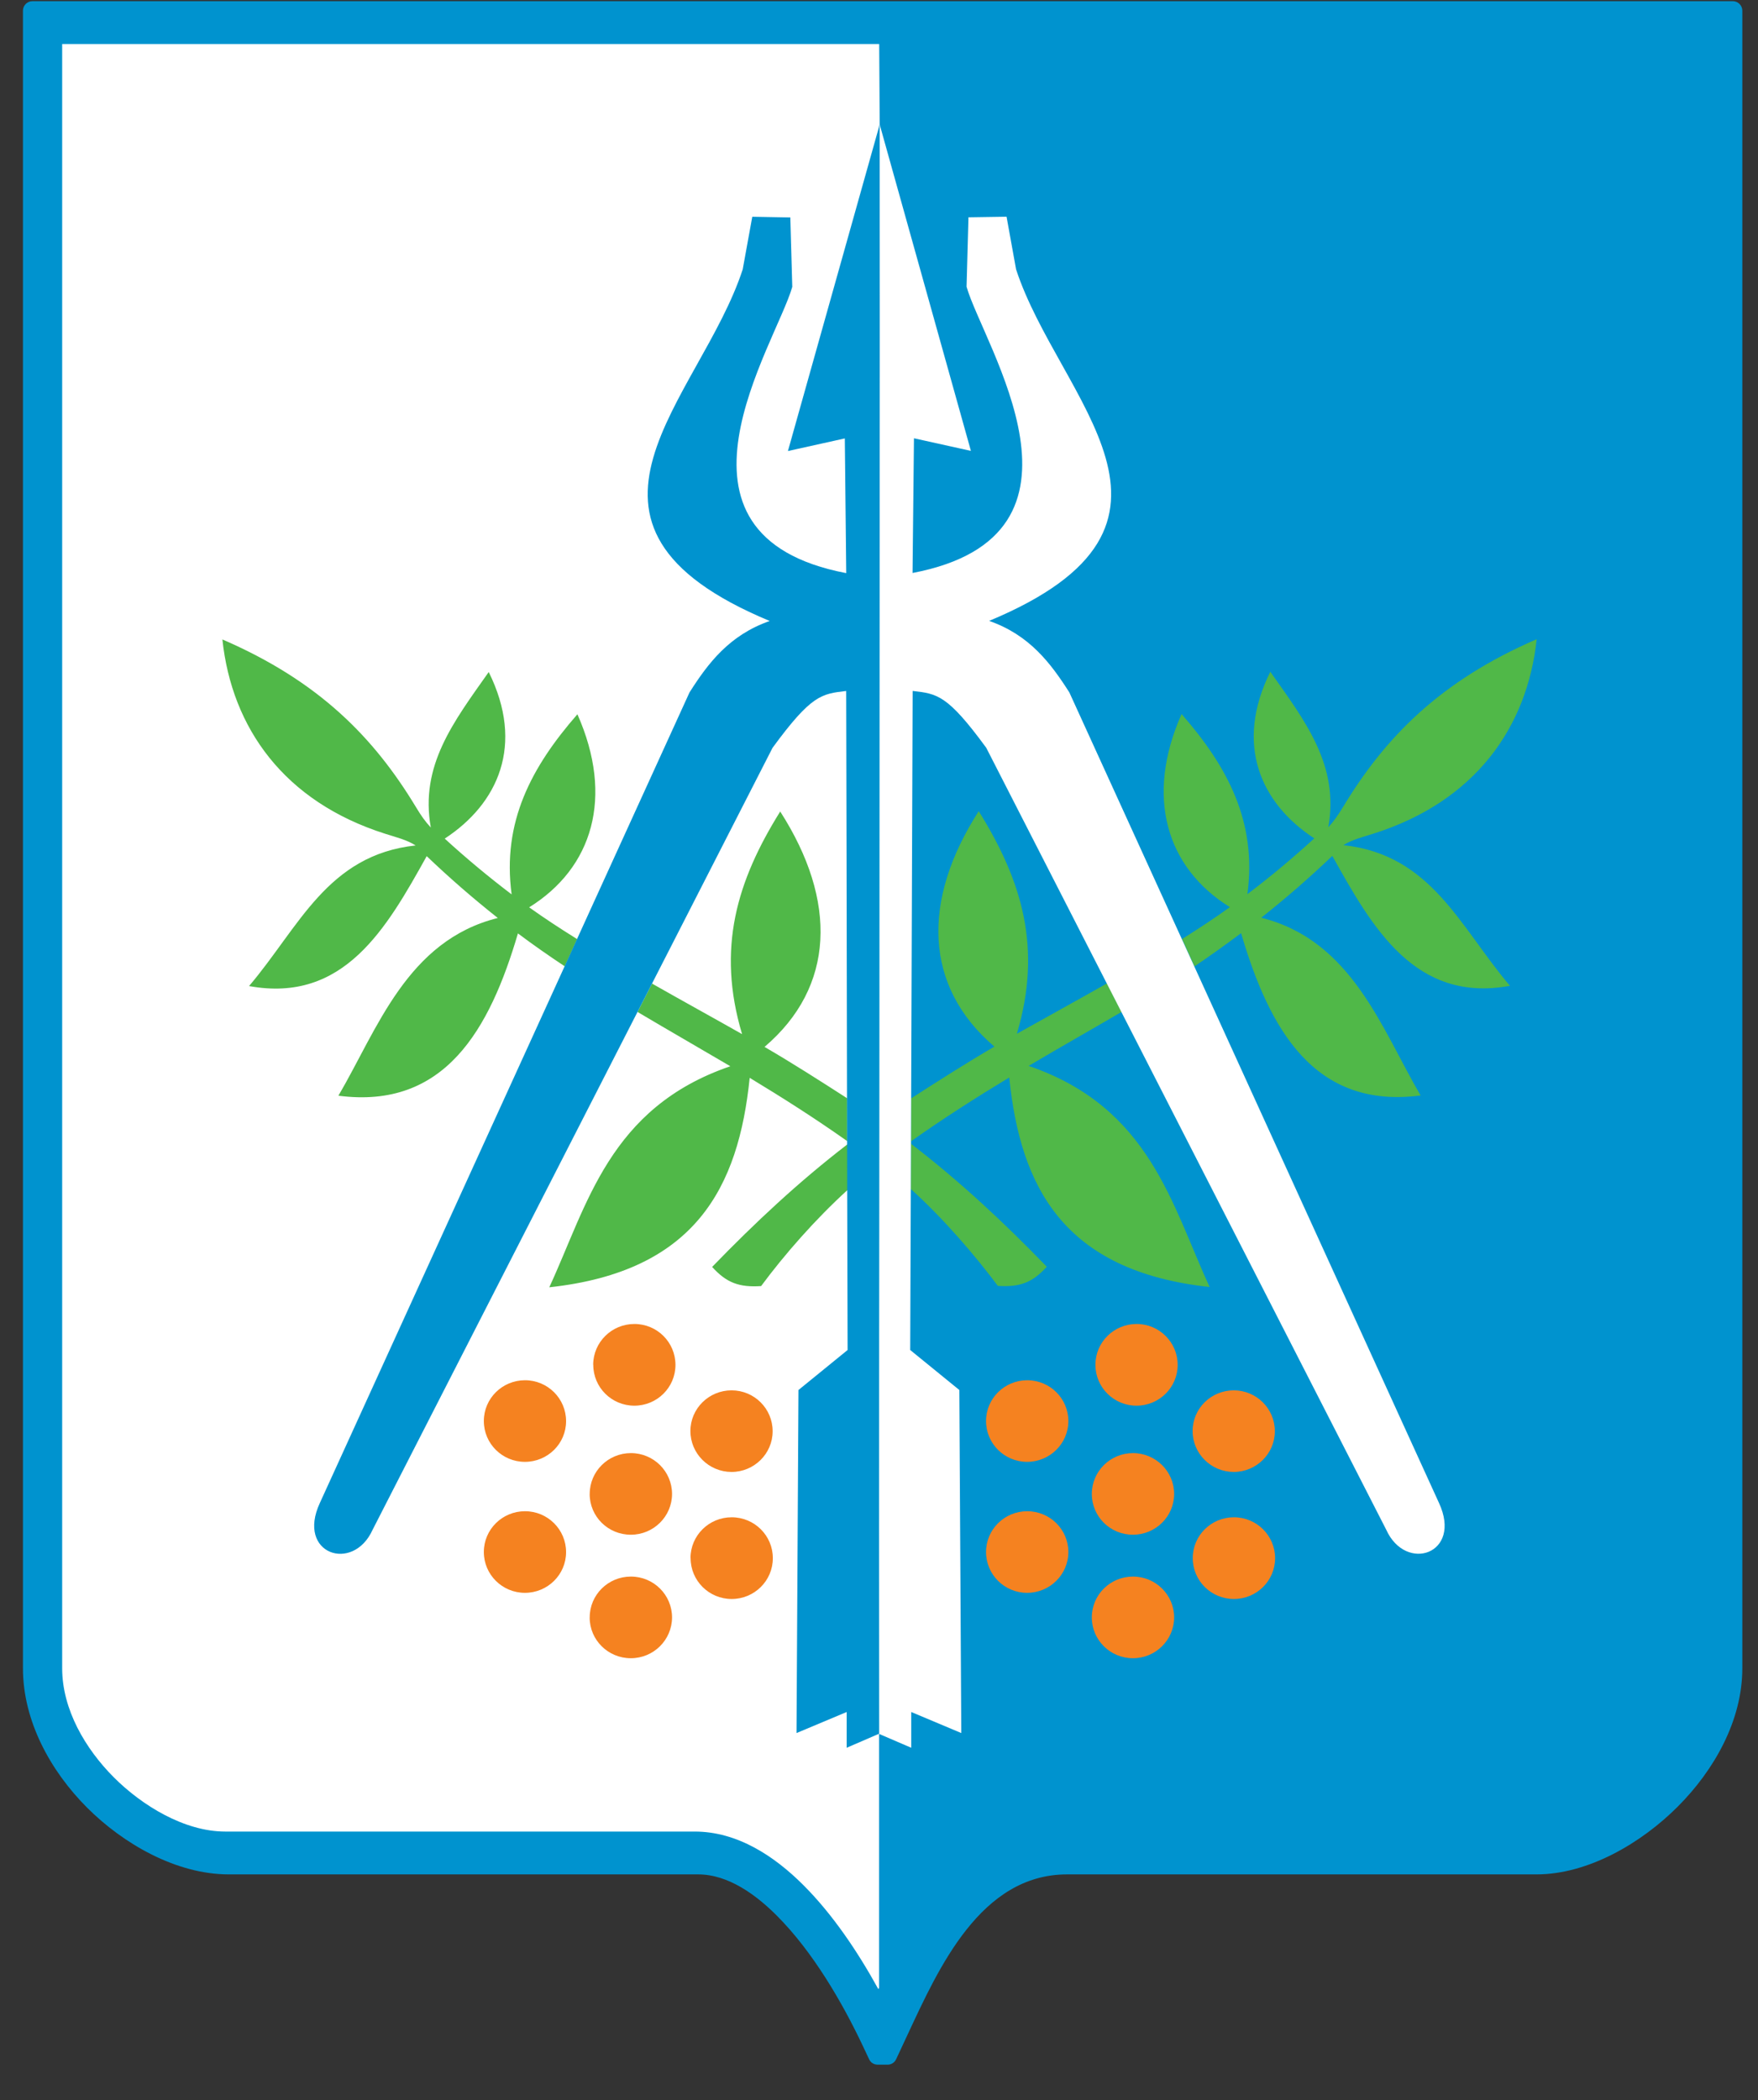 <svg width="36" height="43" viewBox="0 0 36 43" fill="none" xmlns="http://www.w3.org/2000/svg">
<rect x="0" y="0" width="36" height="43" fill="#333333" stroke="none"/>
<path fill-rule="evenodd" clip-rule="evenodd" d="M0.47 34.14V0.218C0.47 0.112 0.557 0.024 0.664 0.024H35.485C35.591 0.024 35.679 0.112 35.679 0.218V34.159C35.679 35.231 35.1 36.247 34.358 36.99C33.617 37.733 32.527 38.379 31.464 38.379H21.851C20.083 38.379 19.224 40.291 18.586 41.659L18.469 41.91L18.351 42.163C18.318 42.232 18.253 42.275 18.175 42.275H17.975C17.897 42.275 17.83 42.234 17.798 42.165L17.678 41.91C17.242 40.984 16.637 39.954 15.909 39.225C15.489 38.804 14.919 38.379 14.296 38.379H4.684C3.611 38.379 2.525 37.755 1.783 37.012C1.035 36.263 0.47 35.24 0.47 34.159C0.47 34.152 0.47 34.145 0.47 34.14Z" fill="#0093CF"/>
<path fill-rule="evenodd" clip-rule="evenodd" d="M22.358 30.589C22.358 31.052 22.734 31.424 23.2 31.424C23.665 31.424 24.042 31.052 24.044 30.591C24.044 30.128 23.666 29.753 23.201 29.753C22.736 29.753 22.358 30.127 22.358 30.589ZM20.192 29.097C20.192 29.558 20.568 29.932 21.033 29.932C21.498 29.932 21.876 29.559 21.878 29.099C21.878 28.636 21.502 28.261 21.035 28.261C20.57 28.261 20.192 28.634 20.192 29.095V29.097ZM22.432 27.947C22.432 28.407 22.808 28.782 23.273 28.782C23.738 28.782 24.116 28.409 24.116 27.947C24.116 27.484 23.74 27.109 23.275 27.109C22.81 27.109 22.432 27.482 22.432 27.943V27.947ZM20.192 31.779C20.192 32.239 20.568 32.614 21.033 32.614C21.498 32.614 21.876 32.241 21.878 31.78C21.878 31.318 21.502 30.943 21.035 30.943C20.57 30.943 20.192 31.316 20.192 31.777V31.779ZM22.358 33.118C22.358 33.579 22.734 33.953 23.2 33.953C23.665 33.953 24.042 33.58 24.044 33.118C24.044 32.656 23.666 32.281 23.201 32.281C22.736 32.281 22.358 32.654 22.358 33.116V33.118ZM24.425 31.904C24.425 32.365 24.801 32.74 25.268 32.74C25.733 32.74 26.111 32.367 26.111 31.904C26.111 31.442 25.733 31.067 25.268 31.067C24.803 31.067 24.425 31.44 24.425 31.902V31.904ZM24.422 29.301C24.422 29.762 24.798 30.137 25.263 30.139C25.728 30.139 26.106 29.765 26.106 29.305C26.106 28.842 25.73 28.468 25.265 28.468C24.799 28.468 24.422 28.841 24.422 29.301Z" fill="#F58220"/>
<path fill-rule="evenodd" clip-rule="evenodd" d="M18.014 2.507C18.021 14.367 17.995 24.208 18.002 35.453V40.698L17.987 40.729C17.57 39.971 17.058 39.206 16.457 38.604C15.858 38.004 15.1 37.502 14.226 37.502H4.612C3.775 37.502 2.906 36.968 2.331 36.392C1.749 35.809 1.273 35.003 1.273 34.158C1.273 34.152 1.273 34.145 1.273 34.138V0.901H18.004L18.014 2.505V2.507Z" fill="white"/>
<path fill-rule="evenodd" clip-rule="evenodd" d="M12.075 30.589C12.075 31.052 12.451 31.424 12.918 31.424C13.383 31.424 13.76 31.052 13.762 30.591C13.762 30.128 13.386 29.753 12.919 29.753C12.454 29.753 12.076 30.127 12.076 30.589H12.075ZM9.908 29.097C9.908 29.558 10.284 29.932 10.749 29.932C11.215 29.932 11.592 29.559 11.592 29.099C11.592 28.636 11.216 28.261 10.751 28.261C10.286 28.261 9.908 28.634 9.908 29.095V29.097ZM12.149 27.947C12.149 28.407 12.524 28.782 12.99 28.782C13.455 28.782 13.832 28.409 13.832 27.947C13.832 27.484 13.457 27.109 12.991 27.109C12.526 27.109 12.149 27.482 12.147 27.943L12.149 27.947ZM9.908 31.779C9.908 32.239 10.284 32.614 10.749 32.614C11.215 32.614 11.592 32.241 11.592 31.78C11.592 31.318 11.216 30.943 10.751 30.943C10.286 30.943 9.908 31.316 9.908 31.777V31.779ZM12.075 33.118C12.075 33.579 12.451 33.953 12.918 33.953C13.383 33.953 13.76 33.58 13.762 33.118C13.762 32.656 13.386 32.281 12.919 32.281C12.454 32.281 12.076 32.654 12.076 33.116L12.075 33.118ZM14.142 31.904C14.142 32.365 14.518 32.74 14.983 32.74C15.448 32.74 15.826 32.367 15.826 31.904C15.826 31.442 15.45 31.067 14.983 31.067C14.518 31.067 14.14 31.44 14.14 31.902L14.142 31.904ZM14.138 29.301C14.138 29.762 14.514 30.137 14.979 30.139C15.444 30.139 15.822 29.765 15.822 29.305C15.822 28.842 15.446 28.468 14.981 28.468C14.516 28.468 14.138 28.841 14.138 29.301Z" fill="#F58220"/>
<path fill-rule="evenodd" clip-rule="evenodd" d="M17.347 22.487C16.789 22.128 16.233 21.772 15.656 21.436C17.1 20.207 17.151 18.445 15.977 16.616C15.089 18.039 14.672 19.42 15.196 21.174C14.655 20.867 14.008 20.512 13.352 20.139L13.055 20.72C13.689 21.096 14.327 21.462 14.956 21.832C12.472 22.68 12.025 24.682 11.248 26.358C14.243 26.034 15.124 24.308 15.352 22.069C16.032 22.48 16.7 22.906 17.349 23.365V22.49L17.347 22.487ZM11.816 19.227C11.457 19.004 11.124 18.784 10.836 18.578C12.137 17.771 12.576 16.32 11.824 14.625C10.885 15.701 10.278 16.829 10.477 18.313C10.003 17.953 9.546 17.573 9.107 17.171C10.2 16.456 10.748 15.253 10.008 13.76C9.287 14.783 8.595 15.675 8.822 16.944C8.707 16.819 8.63 16.712 8.516 16.523C7.658 15.103 6.534 13.948 4.554 13.093C4.747 14.905 5.818 16.416 7.892 17.073C8.118 17.145 8.333 17.197 8.511 17.311C6.702 17.505 6.123 18.988 5.1 20.19C7.042 20.546 7.917 19.006 8.738 17.53C9.205 17.976 9.689 18.397 10.194 18.796C8.333 19.26 7.727 21.077 6.93 22.435C9.11 22.721 10.03 21.072 10.606 19.112C10.918 19.346 11.239 19.57 11.565 19.786L11.819 19.229L11.816 19.227ZM17.349 23.434C16.356 24.198 15.46 25.035 14.583 25.941C14.878 26.267 15.138 26.362 15.586 26.333C16.063 25.688 16.698 24.964 17.352 24.369V23.434H17.35H17.349ZM18.65 24.345C19.312 24.94 19.98 25.719 20.433 26.329C20.882 26.358 21.141 26.264 21.436 25.937C20.557 25.028 19.656 24.189 18.662 23.424V23.364C19.314 22.903 19.984 22.475 20.667 22.062C20.895 24.302 21.776 26.028 24.771 26.352C23.994 24.675 23.549 22.673 21.064 21.825C21.779 21.402 22.387 21.06 22.967 20.72L22.669 20.135C22.025 20.501 21.386 20.85 20.823 21.167C21.347 19.413 20.93 18.034 20.042 16.609C18.868 18.438 18.919 20.2 20.363 21.43C19.783 21.768 19.221 22.128 18.659 22.489L18.652 24.342L18.65 24.345ZM24.459 19.788C24.765 19.581 25.079 19.358 25.415 19.107C25.99 21.067 26.91 22.716 29.091 22.43C28.294 21.072 27.688 19.255 25.827 18.791C26.332 18.392 26.816 17.971 27.283 17.525C28.104 19 28.981 20.541 30.921 20.185C29.898 18.985 29.319 17.5 27.51 17.305C27.688 17.192 27.903 17.14 28.129 17.068C30.203 16.411 31.274 14.9 31.468 13.088C29.489 13.943 28.363 15.1 27.506 16.518C27.391 16.707 27.314 16.814 27.201 16.939C27.427 15.67 26.735 14.776 26.013 13.755C25.273 15.247 25.82 16.453 26.914 17.166C26.474 17.568 26.018 17.95 25.544 18.308C25.743 16.824 25.136 15.696 24.196 14.62C23.445 16.315 23.884 17.768 25.185 18.574C24.885 18.791 24.553 19.009 24.207 19.227L24.462 19.788H24.459Z" fill="#50B848"/>
<path fill-rule="evenodd" clip-rule="evenodd" d="M18.687 14.147C19.195 14.205 19.401 14.226 20.196 15.311L28.387 31.322C28.788 32.209 29.95 31.818 29.468 30.775L21.898 14.178C21.511 13.571 21.077 13 20.255 12.713C25.008 10.736 21.678 8.18 20.807 5.515L20.612 4.437L19.832 4.449L19.793 5.871C20.131 7.06 22.746 10.96 18.687 11.732L18.716 8.974L19.882 9.232L18.014 2.549C18.021 14.391 17.995 24.221 18.002 35.453V35.503L18.66 35.786V35.054L19.685 35.485L19.645 28.461L18.639 27.642C18.653 23.186 18.675 18.749 18.689 14.149L18.687 14.147Z" fill="white"/>
<path fill-rule="evenodd" clip-rule="evenodd" d="M18.014 2.549L16.135 9.235L17.3 8.977L17.329 11.735C13.27 10.961 15.884 7.064 16.224 5.874L16.184 4.452L15.405 4.438L15.209 5.516C14.339 8.181 11.009 10.738 15.762 12.715C14.94 13.002 14.504 13.572 14.119 14.179L12.114 18.574L11.277 20.411L6.549 30.776C6.066 31.82 7.229 32.21 7.63 31.323L12.627 21.556L13.843 19.179L15.82 15.312C16.615 14.227 16.821 14.207 17.328 14.148C17.341 18.885 17.343 23.195 17.357 27.642L16.351 28.461L16.311 35.485L17.338 35.054V35.786L18.002 35.499V35.449C17.995 24.218 18.021 14.387 18.014 2.546V2.549Z" fill="#0093CF"/>
</svg>
